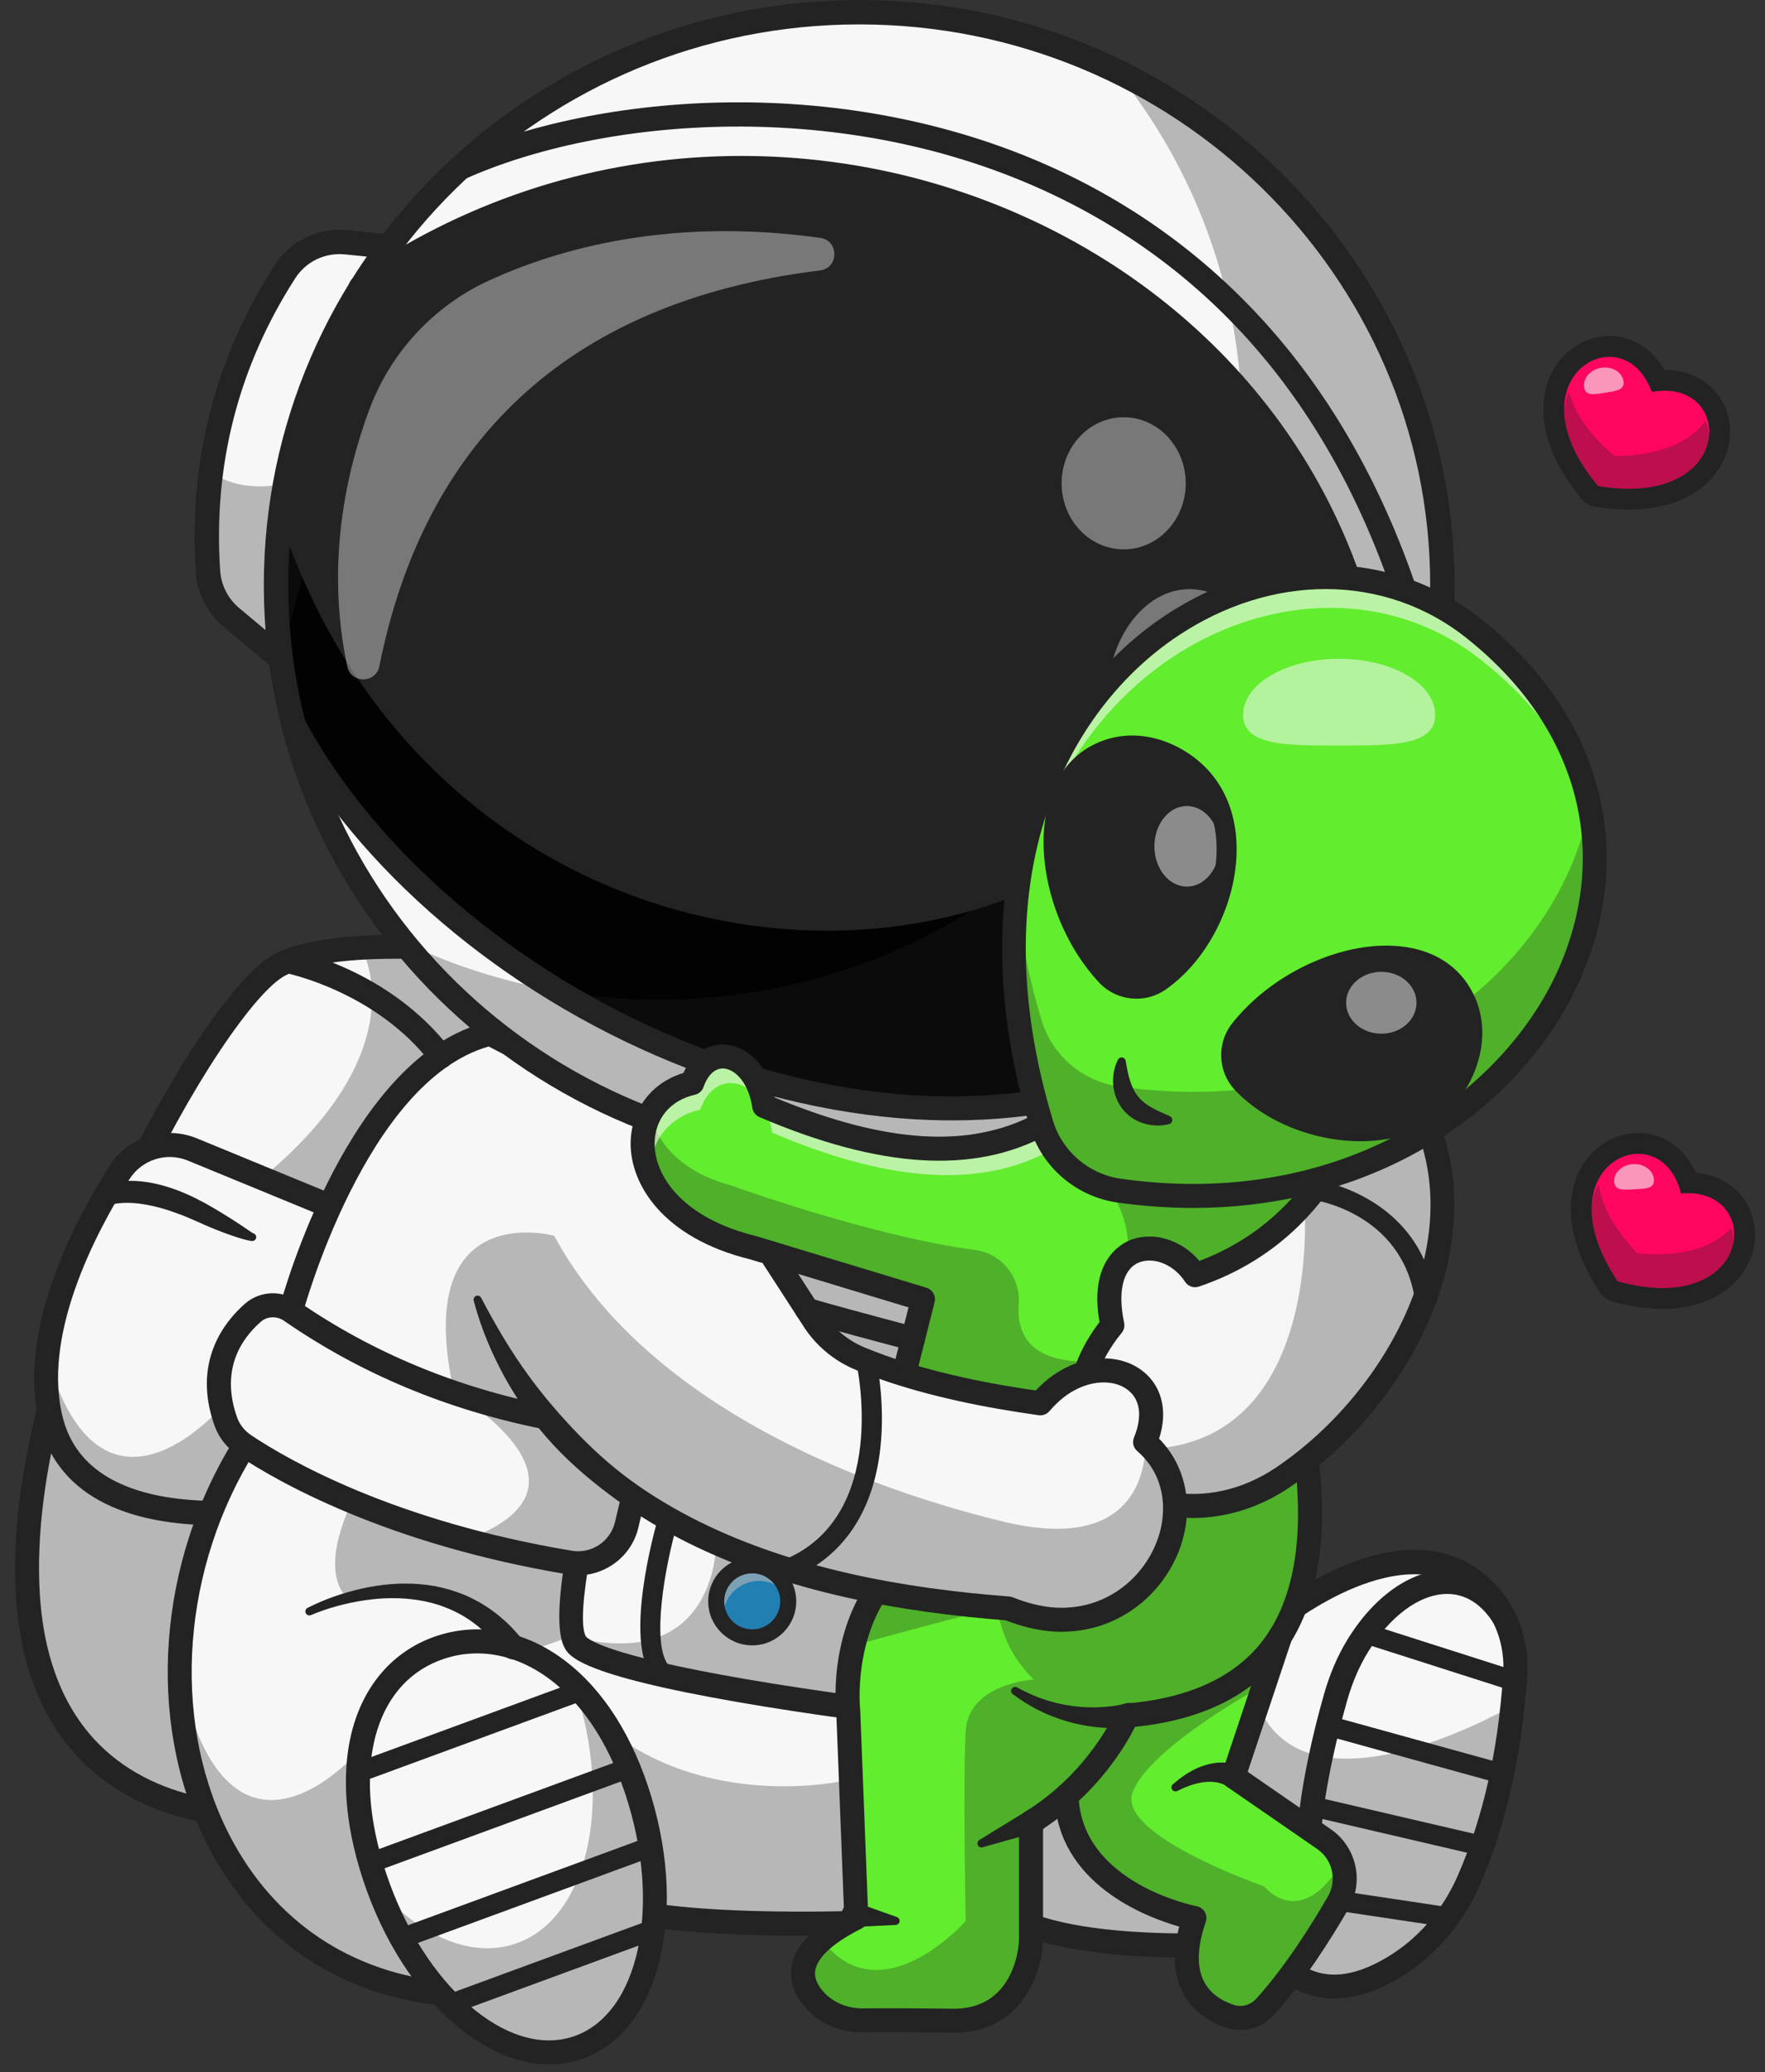 <?xml version="1.0" encoding="UTF-8"?>
<!DOCTYPE svg PUBLIC '-//W3C//DTD SVG 1.0//EN'
          'http://www.w3.org/TR/2001/REC-SVG-20010904/DTD/svg10.dtd'>
<svg height="3003.8" preserveAspectRatio="xMidYMid meet" version="1.0" viewBox="-21.8 0.0 2559.5 3003.8" width="2559.5" xmlns="http://www.w3.org/2000/svg" xmlns:xlink="http://www.w3.org/1999/xlink" zoomAndPan="magnify"
><rect x="-21.8" y="0.0" width="2559.5" height="3003.8" fill="#333333" stroke="none"/><g
  ><g
    ><g
      ><g id="change1_2"
        ><path d="M741.16,1385.39l-252.38,866.57l-107.82,370.29l-2.5,8.59c0,0-1.28,0.12-3.66,0.29 c-36.5,2.67-334.37,14.1-356.13-317.2c-5.51-84.14,6.85-177.28,30.23-271.12c3.08-12.65,6.44-25.3,10.04-38.01 c33.43-119.77,83.22-238.68,135.04-339.3c72.54-140.78,148.96-245.7,190.11-266.82 C480.66,1349.06,741.16,1385.39,741.16,1385.39z" fill="#f7f7f7"
        /></g
        ><g id="change2_35"
        ><path d="M351.65,2649.36c-49.44,0-152.98-9.31-235.81-78.96C47.19,2512.69,8.65,2426.77,1.31,2315.07 C-21.8,1963.6,267.56,1439,376.15,1383.2c100.3-51.55,356.55-16.56,367.41-15.04c9.52,1.33,16.16,10.12,14.84,19.64 c-1.33,9.52-10.14,16.14-19.64,14.84c-2.55-0.36-256.15-35-346.69,11.53c-87.33,44.88-378.95,549.9-356.02,898.62 c6.69,101.75,41,179.4,101.96,230.78c99.08,83.51,237.23,70.11,238.62,69.96c9.54-1,18.13,5.93,19.14,15.48 c1.01,9.56-5.89,18.12-15.44,19.15C378.76,2648.31,368.25,2649.36,351.65,2649.36z" fill="#232323"
        /></g
        ><g id="change1_1"
        ><path d="M456.58,1748.49l-49.96,411.2l-2.84,23.5c0,0-299.96,62.03-350.27-119.78c-1.86-6.79-3.42-13.64-4.58-20.6 c-4.41-24.55-4.87-49.96-2.38-75.56c9.69-100.74,64.82-203.92,104.51-266.82c10.45-16.54,25.71-28.49,42.94-34.93 c19.9-7.49,42.42-7.6,63.31,0.99L456.58,1748.49z" fill="#f7f7f7"
        /></g
        ><g id="change2_39" opacity=".3"
        ><path d="M380.96,2622.26c-2.03,2.96-4.06,5.92-6.15,8.88c-36.5,2.67-334.37,14.1-356.13-317.2 c-5.51-84.14,6.85-177.28,30.23-271.12c-4.41-24.55-4.87-49.96-2.38-75.56c3.95,13.64,8.07,26.17,12.42,37.55 c83.56,219.07,240.48,34.59,240.48,34.59l107.18,120.3l82.17,92.27l32.44,36.39c0,0-3.48,47.82,0,91.17 C523.72,2409.98,458.55,2510.08,380.96,2622.26z" fill="#232323"
        /></g
        ><g id="change2_37"
        ><path d="M291.47,2211.15c-96.06,0-221.82-24-254.75-143.09c-36.68-132.6,46.65-293.08,99.59-376.93 c27.08-42.91,80.75-60.05,127.63-40.75l199.28,81.99c8.89,3.66,13.13,13.83,9.48,22.72c-3.65,8.89-13.82,13.14-22.72,9.47 l-199.28-81.99c-31.19-12.83-66.91-1.42-84.94,27.14c-49.87,78.99-128.58,229.38-95.48,349.06 c45.42,164.22,327.15,107.99,329.99,107.39c9.43-1.94,18.63,4.11,20.57,13.53s-4.11,18.63-13.52,20.58 C402.29,2201.31,352.96,2211.15,291.47,2211.15z" fill="#232323"
        /></g
        ><g id="change2_51"
        ><path d="M123.66,1721.46c1.45-0.82,1.98-1.04,2.85-1.47c0.85-0.43,1.5-0.68,2.25-1.01 c1.48-0.66,2.88-1.18,4.28-1.67c2.84-1.1,5.57-1.71,8.36-2.46c5.51-1.28,11.02-2.11,16.45-2.51 c10.92-1.01,21.57-0.17,31.99,1.15c20.81,3.05,40.44,9.44,58.94,17.52c9.31,4,18.13,8.74,27,13.37 c8.41,4.85,16.74,9.5,24.93,14.62c8.24,4.97,16.36,10.16,24.4,15.49c4.03,2.63,8.02,5.35,11.96,8.05l5.83,3.98l1.34,0.89 l0.53,0.39c0.11,0.08,0.13,0.11,0.1,0.13c-0.06,0.03,0.19,0.09-0.47,0.03l-0.34,0.01l-0.17,0.02c-0.37,0.01-1.02,0.09-1.55,0.29 c-1.2,0.45-2.01,1.08-2.76,2.21c-0.48,0.7-0.87,1.76-0.88,2.82c-0.07,0.97,0.39,2.19,0.52,2.4c0.18,0.43,0.6,0.97,0.82,1.16 l0.19,0.12c0.14,0.04,0.01-0.16-0.1-0.32c-0.25-0.35-0.66-0.77-0.97-1.13l-0.38-0.43c-1.79-2.01-1.61-5.1,0.4-6.89 c1.45-1.29,3.47-1.56,5.15-0.85c0.7,0.3,1.29,0.54,2.01,0.91c0.37,0.2,0.72,0.37,1.3,0.82l0.51,0.44 c0.31,0.31,0.81,0.98,1.08,1.53c0.15,0.25,0.6,1.51,0.53,2.51c-0.01,1.09-0.4,2.19-0.88,2.93c-0.78,1.18-1.69,1.81-2.95,2.29 c-0.57,0.21-1.26,0.31-1.66,0.32l-0.28,0.01l-0.57-0.01c-0.96-0.08-1.01-0.11-1.35-0.15l-0.76-0.12l-1.17-0.2l-2.02-0.43 c-2.56-0.6-4.99-1.16-7.38-1.87c-4.79-1.33-9.48-2.79-14.11-4.37c-9.27-3.11-18.38-6.51-27.34-10.2 c-9.02-3.52-17.82-7.65-26.61-11.46c-8.49-3.7-16.92-7.54-25.56-10.55c-17.12-6.44-34.54-11.51-51.86-14.12 c-8.62-1.38-17.27-2.05-25.59-1.83c-4.17,0.09-8.24,0.47-12.19,0.97c-1.89,0.34-3.91,0.64-5.63,1.07 c-0.91,0.2-1.81,0.39-2.56,0.63l-1.11,0.32c-0.23,0.06-0.81,0.29-0.43,0.05c-7.01,3.88-15.84,1.34-19.72-5.67 C114.11,1734.17,116.65,1725.34,123.66,1721.46z" fill="#232323"
        /></g
        ><g id="change1_10"
        ><path d="M2175.39,2427.97c-0.93,13.4-2.15,28.49-3.89,44.97c-7.2,68.82-23.39,161.67-63.43,253.25 c-22.86,52.29-60.64,97.14-109.62,126.33c-55.94,33.37-130.74,50.83-187.15-36.15c0,0-263.34,22.86-372.27-40.04 c0,0-36.44,3.13-92.21,6.27c-28.61,1.62-62.32,3.25-98.83,4.41c-99.87,3.25-220.52,3.19-313.95-8.99 c-4.18-0.52-8.3-1.1-12.36-1.68L616.8,2889.66c-12.3-1.34-24.26-3.13-35.98-5.4c-220.92-42.25-340.64-240.07-342.09-456.99 c-0.81-111.82,29.83-228.7,94.24-331.93l67.14-194.75c0,0,94.42-354.62,288.82-401.98l407.2,210.83l630.44,94.24l104.57,543.28 c0,0,186.63-153.08,299.26-41.96C2162.91,2337.04,2178.52,2382.47,2175.39,2427.97z" fill="#f7f7f7"
        /></g
        ><g id="change3_1"
        ><circle cx="1069.02" cy="2321.52" fill="#22a7f0" r="52.21"
        /></g
        ><g id="change1_14" opacity=".6"
        ><path d="M1026.59,2344.13c0-28.84,23.38-52.21,52.21-52.21c17.02,0,32.09,8.18,41.63,20.79 c-4.2-24.63-25.59-43.4-51.41-43.4c-28.84,0-52.21,23.38-52.21,52.21c0,11.82,3.97,22.68,10.59,31.43 C1026.9,2350.08,1026.59,2347.14,1026.59,2344.13z" fill="#f7f7f7"
        /></g
        ><g id="change2_28" opacity=".3"
        ><path d="M1016.81,2236.73c0,0,2.25,191.52-210.46,135.53l90.04,49.98l323.37,48.27c0,0-3.87-122.74,29.09-171.1 L1129,2281.26L1016.81,2236.73z" fill="#232323"
        /></g
        ><g id="change2_23" opacity=".3"
        ><path d="M1260.53,2723.06c0,0-2.84,24.2-12.53,63.95c-99.87,3.25-220.52,3.19-313.95-8.99 c-0.23-3.66-0.35-7.31-0.35-10.97c0.06-116.53-70.1-256.55-70.1-256.55c152.39,116.24,343.6,70.1,343.6,70.1L1260.53,2723.06z" fill="#232323"
        /></g
        ><g id="change2_47"
        ><path d="M616.82,2907.1c-0.63,0-1.26-0.03-1.89-0.1c-151.94-16.64-272.71-102.18-340.05-240.88 c-84.41-173.84-67.77-400.62,42.28-578.32l66.29-192.33c5.92-21.97,101.47-365.06,301.35-413.79c4.09-1,8.39-0.48,12.13,1.46 l404.61,209.51l627.58,93.81c7.3,1.09,13.12,6.67,14.52,13.93l99.38,516.08c55.83-38.67,200.52-121.59,299.61-23.84 c35.39,34.9,53.66,84.66,50.14,136.52c-7.94,116.97-30.43,216.43-68.77,304.04c-25.09,57.33-65.42,103.77-116.65,134.3 c-82.15,48.96-154.48,37.17-204.75-32.98c-49.93,3.55-264.15,15.02-367.39-40.4c-44.02,3.62-329.9,25.54-511.64,0.07 l-300.7,111.84C620.94,2906.73,618.89,2907.1,616.82,2907.1z M686.88,1517.13c-178.18,50.52-269.04,384.5-269.94,387.91 c-0.11,0.41-0.23,0.8-0.36,1.2l-67.13,194.76c-0.43,1.24-0.99,2.43-1.69,3.54c-104.81,168.03-121.12,382.5-41.55,546.38 c61.32,126.29,170.75,204.65,308.45,221.01l300.95-111.93c2.74-1.02,5.69-1.33,8.58-0.91c188.69,27.5,510.14,0.16,513.37-0.12 c3.54-0.32,7.13,0.48,10.22,2.27c102.86,59.47,359.47,38.01,362.05,37.79c6.41-0.57,12.61,2.47,16.12,7.88 c40.33,62.22,93.85,72.25,163.61,30.67c44.95-26.79,80.42-67.71,102.57-118.34c36.7-83.88,58.27-179.54,65.93-292.44 c2.83-41.74-11.69-81.61-39.86-109.38c-100.13-98.78-274.24,41.57-275.98,42.99c-4.75,3.88-11.19,4.99-16.96,2.9 c-5.77-2.09-10.01-7.06-11.17-13.08l-102.28-531.16l-618.25-92.42c-1.89-0.28-3.73-0.87-5.43-1.76L686.88,1517.13z" fill="#232323"
        /></g
        ><g
        ><g id="change1_5"
          ><path d="M542,357.38l-84.26,321.43l-72.36,276.23l-71.96-60.24c-19.73-16.54-31.86-40.45-33.54-66.1 c-3.31-48.86-2.09-96.91,4-144.15c12.94-100.8,47.88-197.88,107.53-290.68c19.09-29.71,53.33-46.19,88.5-42.71L542,357.38z" fill="#f7f7f7"
          /></g
          ><g id="change1_6"
          ><ellipse cx="1224.17" cy="848.37" fill="#f7f7f7" rx="845.7" ry="830.68"
          /></g
          ><g id="change2_57"
          ><path d="M1981.33,1169.29c0,0-22.23,265.95-298.97,368.26c-442.08,208.21-1062.08-83.8-1278.59-486.82 c-20.43-109.97-23.21-206.18-16.19-288.18c19.38-227.36,113.8-345.63,113.8-345.63 c518.85-361.53,1245.45-127.55,1434.29,429.54C1968.91,944.53,1985.51,1052.65,1981.33,1169.29z" fill="#232323"
          /></g
          ><g id="change4_1"
          ><path d="M1981.33,1169.29c0,0-22.23,265.95-298.97,368.26c-442.08,208.21-1062.08-83.8-1278.59-486.82 c-20.43-109.97-23.21-206.18-16.19-288.18c268.39,778.95,1295.36,747.38,1423.72,111.24c7.66-7.37,62.38-24.78,124.36-27.33 C1968.91,944.53,1985.51,1052.65,1981.33,1169.29z" fill="#020202"
          /></g
          ><g id="change2_55" opacity=".3"
          ><path d="M2069.89,848.38c0,458.79-378.65,830.65-845.74,830.65c-268.33,0-507.48-122.73-662.48-314.24 c112.29,54.14,238.56,84.49,372.03,84.49c467.03,0,845.68-371.92,845.68-830.65c0-195.27-68.59-374.82-183.43-516.59 C1876.65,237.2,2069.89,520.62,2069.89,848.38z" fill="#232323"
          /></g
          ><g id="change2_12"
          ><path d="M1224.17,1696.74c-476.08,0-863.39-380.58-863.39-848.37S748.1,0,1224.17,0s863.39,380.58,863.39,848.37 S1700.25,1696.74,1224.17,1696.74z M1224.17,35.38c-456.57,0-828.01,364.7-828.01,812.99c0,448.29,371.45,812.99,828.01,812.99 s828.01-364.7,828.01-812.99C2052.18,400.09,1680.74,35.38,1224.17,35.38z" fill="#232323"
          /></g
          ><g id="change2_10"
          ><path d="M385.37,972.73c-4,0-8.03-1.35-11.34-4.12l-71.98-60.24c-23.27-19.48-37.8-48.09-39.85-78.48 c-10.86-160.64,27.61-310.55,114.34-445.55c22.8-35.49,63.1-54.94,105.14-50.75l62.09,6.18c9.72,0.97,16.82,9.63,15.85,19.35 s-9.61,16.81-19.35,15.85l-62.09-6.18c-28.74-2.85-56.29,10.42-71.87,34.67C323.77,531.94,287.16,674.6,297.49,827.5 c1.41,20.83,11.35,40.41,27.26,53.74l71.97,60.23c7.49,6.27,8.48,17.43,2.21,24.92C395.44,970.57,390.42,972.73,385.37,972.73z" fill="#232323"
          /></g
          ><g id="change2_65"
          ><path d="M1981.33,1186.98c-0.21,0-0.43,0-0.64-0.01c-9.77-0.35-17.4-8.54-17.05-18.31 c11.95-334.77-156.49-630.31-450.57-790.58c-315.31-171.83-708.46-150.88-1001.6,53.36c-8.02,5.58-19.04,3.62-24.63-4.4 c-5.59-8.02-3.62-19.04,4.4-24.63c155.14-108.1,336.93-168.85,525.71-175.69c179.34-6.5,356.73,35.1,513.04,120.29 c144.41,78.7,263.72,191.74,345.05,326.9c88.73,147.47,130.43,314.35,123.95,496.01 C1998.65,1179.47,1990.8,1186.98,1981.33,1186.98z" fill="#232323"
          /></g
          ><g id="change2_63"
          ><path d="M2042,963.06c-7.81,0-14.95-5.21-17.07-13.11c-85.94-320.3-261.23-545.15-520.98-668.31 c-301.45-142.93-653.16-111.47-852.38-21.75c-8.9,4-19.38,0.04-23.39-8.87c-4.01-8.91-0.04-19.38,8.87-23.39 c206.4-92.95,570.47-125.7,882.07,22.04c124.95,59.25,232.85,143.13,320.68,249.33c98.98,119.67,172.76,268.31,219.31,441.78 c2.53,9.44-3.06,19.14-12.5,21.67C2045.06,962.86,2043.52,963.06,2042,963.06z" fill="#232323"
          /></g
          ><g id="change1_7" opacity=".4"
          ><path d="M1167.34,392.04c-374.53,46.2-575.58,256.79-639.01,573.75c-5.04,25.2-41.19,25.58-46.54,0.44 c-31.68-149.07-1.45-282.66,31.95-372.37c30.88-82.95,93.16-150.27,173.6-187.18c100.31-46.02,262.96-92.33,480.38-61.8 C1195.17,348.72,1194.84,388.65,1167.34,392.04z" fill="#f7f7f7"
          /></g
          ><g id="change1_11" opacity=".4"
          ><ellipse cx="1607.69" cy="700.67" fill="#f7f7f7" rx="90" ry="95.75"
          /></g
          ><g id="change1_9" opacity=".4"
          ><ellipse cx="1703.26" cy="1015.79" fill="#f7f7f7" rx="119.67" ry="161.69"
          /></g
          ><g id="change2_33" opacity=".3"
          ><path d="M457.74,678.81l-72.36,276.23l-71.96-60.24c-19.73-16.54-31.86-40.45-33.54-66.1 c-3.31-48.86-2.09-96.91,4-144.15C316.84,706.9,371.21,718.74,457.74,678.81z" fill="#232323"
          /></g
          ><g id="change2_58"
          ><path d="M1358.83,1624.26c-10.91,0-21.88-0.2-32.94-0.59c-121.37-4.31-250.75-33.33-374.13-83.95 c-245.27-100.61-455.94-280.28-563.54-480.6c-4.62-8.61-1.39-19.33,7.21-23.96c8.61-4.61,19.33-1.39,23.96,7.21 c207.86,386.98,814.23,686.99,1255.43,479.15c8.85-4.17,19.38-0.38,23.54,8.46c4.16,8.84,0.37,19.38-8.46,23.54 C1590.15,1600.51,1478.91,1624.26,1358.83,1624.26z" fill="#232323"
          /></g
        ></g
        ><g id="change2_3"
        ><path d="M1274.23,2500.59c-0.69,0-1.38-0.04-2.09-0.13c-1.1-0.13-111.07-13.33-222.7-32.67 c-233.69-40.48-246.95-67.58-253.32-80.6c-26.72-54.63,32.25-269.99,44.35-312.6c2.63-9.25,12.26-14.61,21.5-12 c9.25,2.63,14.62,12.25,11.99,21.5c-28.56,100.65-61.88,256.48-46.56,287.8c2.75,4,27.56,27.12,231.87,62.27 c109.33,18.81,215.93,31.61,217,31.74c9.55,1.14,16.36,9.8,15.22,19.35C1290.43,2494.08,1282.92,2500.59,1274.23,2500.59z" fill="#232323"
        /></g
        ><g id="change2_18"
        ><path d="M1877.96,2751.09c-8.46,0-15.88-6.18-17.19-14.79c-13.36-87.93,21.89-225.76,37.66-280.93 c8.18-28.6,19.36-54.69,33.24-77.53c38.3-63.04,92.02-101.12,143.7-101.87c0.52,0,1.03-0.01,1.54-0.01 c37.82,0,71.71,20.19,95.55,57c5.23,8.07,2.92,18.85-5.15,24.08c-8.07,5.23-18.85,2.92-24.08-5.14 c-17.67-27.28-40.81-41.57-67.37-41.11c-39.63,0.58-82.41,32.4-114.45,85.13c-12.27,20.19-22.2,43.41-29.52,69.03 c-15.15,52.98-49.05,184.98-36.72,266.13c1.45,9.51-5.09,18.38-14.6,19.83C1879.71,2751.02,1878.83,2751.09,1877.96,2751.09z" fill="#232323"
        /></g
        ><g id="change2_45" opacity=".3"
        ><path d="M2171.5,2472.94c-7.2,68.82-23.39,161.67-63.43,253.25c-22.86,52.29-60.64,97.14-109.62,126.33 c-55.94,33.37-130.74,50.83-187.15-36.15c0,0-263.34,22.86-372.27-40.04c0,0-36.44,3.13-92.21,6.27 c25.94-83.22,92.21-163.76,92.21-163.76s285.74-273.96,372.27-129.06C1891.56,2624.06,2136.16,2492.91,2171.5,2472.94z" fill="#232323"
        /></g
        ><g id="change5_3"
        ><path d="M1919.07,2757.82c-25.59,44.16-64.53,105.79-106.6,151.81c-12.94,14.16-33.02,19.5-51.12,13.29 c-35.51-12.19-84.2-46.42-51.07-142.29c0,0-180.88-33.37-185.47-177.28c37.88-107.01,159.34-175.72,309.94-231.08l-67.9,203.28 l131.56,90.88C1928.06,2686.84,1937.06,2726.65,1919.07,2757.82z" fill="#62ed2e"
        /></g
        ><g id="change2_48" opacity=".3"
        ><path d="M1919.07,2757.82c-25.59,44.16-64.53,105.79-106.6,151.81c-12.94,14.16-33.02,19.5-51.12,13.29 c-35.51-12.19-84.2-46.42-51.07-142.29c0,0-180.88-33.37-185.47-177.28c37.89-107.01,159.35-175.72,309.94-231.08l-28.26,84.67 l-10.16-5.69c0,0-154.71,86.12-176.01,147.98c-21.3,61.92,190.98,135.44,190.98,135.44s48.86,61.86,106.89-25.19 c2.09-3.13,4.12-6.27,6.04-9.34C1930.85,2718.59,1929.57,2739.65,1919.07,2757.82z" fill="#232323"
        /></g
        ><g id="change5_4"
        ><path d="M1869.62,2090.52c36.99,246.93-48.69,379.11-257.03,396.52c0,0-38.69,92.85-139.27,154.75v171.67 c0,0-3.7,112.27-106.82,115.98c-2.38,0.09-4.82,0.11-7.31,0.08c-61.7-0.81-104.32-0.72-129.89-0.47 c-28.82,0.27-56.83-12.12-74.24-35.09c-20.94-27.62-24.61-68.73,64.86-113.86l-11.61-298.86c0,0-14.73-123.56,65.9-206.13 L1869.62,2090.52z" fill="#62ed2e"
        /></g
        ><g id="change2_62" opacity=".3"
        ><path d="M1612.61,2487.05c0,0-38.71,92.85-139.27,154.77v171.66c0,0-3.71,112.29-106.83,116 c-2.38,0.06-4.82,0.12-7.31,0.06c-61.69-0.81-104.34-0.7-129.87-0.46c-28.84,0.29-56.87-12.13-74.28-35.11 c-15.78-20.89-21.76-49.44,14.91-81.65c3.6,4.82,7.37,9.23,11.26,13.23c85.13,87.05,197.3-40.62,197.3-40.62 s-3.83-205.02,0-274.89c3.89-69.87,98.83-75.21,98.83-75.21c-50.78-49.38-50.43-102.54-54.84-104.4 c0,0-111.82,28.67-206.88,55.3c8.59-36.21,25.65-76.83,58.61-110.61l595.39-184.6 C1906.59,2337.44,1820.94,2469.64,1612.61,2487.05z" fill="#232323"
        /></g
        ><g id="change2_22"
        ><path d="M1361.21,2946.95c-0.75,0-1.5,0-2.26-0.01c-61.89-0.82-104.58-0.7-129.49-0.47 c-34.99,0.5-68.1-15.36-88.28-41.98c-13.85-18.28-18.79-38.22-14.29-57.67c6.46-27.89,31.1-53.15,75.2-77.04l-11.15-287.22 c-1.28-11.84-12.22-134.58,70.81-219.61c6.72-6.87,17.74-7.01,24.62-0.29s7.01,17.74,0.29,24.62 c-73.64,75.41-61.2,190.78-61.06,191.93c0.05,0.44,0.09,0.92,0.1,1.36l11.61,298.86c0.27,6.81-3.47,13.14-9.55,16.22 c-49.86,25.16-63.93,45.99-66.94,59.03c-2.16,9.31,0.5,18.72,8.12,28.77c13.56,17.89,36.12,28.31,60.2,28.2 c25.1-0.24,68.07-0.34,130.29,0.47c2.19,0.03,4.34,0,6.43-0.07c84.55-3.04,89.79-92.33,90.05-98.9v-171.35 c0-6.04,3.14-11.66,8.29-14.82c94.23-57.99,131.97-145.77,132.34-146.65c2.51-5.97,8.15-10.08,14.61-10.62 c89.51-7.48,155.53-37.34,196.21-88.76c49.19-62.17,64.35-159.01,45.06-287.83c-1.43-9.51,5.13-18.37,14.64-19.79 c9.53-1.43,18.37,5.13,19.79,14.64c20.78,138.73,3.22,244.57-52.19,314.59c-45.3,57.25-116.09,91.17-210.52,100.91 c-12.71,25.52-52.93,95.46-133.41,147.92v162.09c0,0.19,0,0.38-0.01,0.57c-1.46,44.45-29.18,129.4-123.6,132.8 C1365.19,2946.92,1363.22,2946.95,1361.21,2946.95z M1473.31,2813.47h0.05H1473.31z" fill="#232323"
        /></g
        ><g id="change5_2"
        ><path d="M1894.98,1697.83c0,0-4.29,115.95-11.78,197.94c-3.77,41.03-8.3,73.53-13.58,78.69 c-6.62,6.44-113.28,27.74-235.31,50.37c-170.09,31.57-369.89,65.69-369.89,65.69l52.23-206.99l-245.7-74.45 c-144.21-35.28-182.45-134.51-150.13-194.34l0.64-1.16c11.78-21.12,32.5-37.08,60.53-43.41 c22.81-64.53,92.85-44.51,104.46,33.37c159.29,68.07,296.25,83.74,402.09,26.29l157.09,26.29L1894.98,1697.83z" fill="#62ed2e"
        /></g
        ><g id="change2_2" opacity=".3"
        ><path d="M1634.31,2024.83c-170.09,31.57-369.89,65.69-369.89,65.69l52.23-206.99l-245.7-74.45 c-144.21-35.28-182.45-134.51-150.13-194.34l0.64-1.16c0,0,8.3,75.56,115.65,104.57c0,0,203.49,73.93,355.11,93.97 c38.47,5.08,66.21,39.44,63.24,78.13c-3.37,43.9,16.24,89.85,116.98,82.95C1631.87,1969.12,1646.55,1992.51,1634.31,2024.83z" fill="#232323"
        /></g
        ><g id="change1_12" opacity=".6"
        ><path d="M1894.98,1697.83c0,0-0.52,14.28-1.51,36.33l-393.33-65.75c-105.85,57.39-242.8,41.72-402.09-26.35 c-11.61-77.82-81.65-97.84-104.46-33.37c-49.79,11.2-76.48,53.04-71.2,99.52c-29.77-59.89-3.77-123.78,59.6-138.06 c22.81-64.53,92.85-44.51,104.46,33.37c159.29,68.07,296.25,83.74,402.09,26.29L1894.98,1697.83z" fill="#f7f7f7"
        /></g
        ><g id="change2_38"
        ><path d="M1264.4,2107.91c-4.81,0-9.46-1.99-12.78-5.59c-4-4.32-5.54-10.37-4.1-16.08l48.17-190.88l-229.32-69.52 c-129.03-31.74-174.21-110.69-173.68-168.72c0.45-48.48,30.14-87.46,76.46-101.57c12.95-28.07,36.31-43.67,62.63-41.1 c27.99,2.7,59.5,27.46,70.1,76.69c160.22,66.91,284.05,74.54,378.34,23.39c8.45-4.58,19.02-1.46,23.61,7 c4.58,8.45,1.45,19.02-7,23.6c-105.94,57.48-242.4,49.09-417.23-25.61c-5.56-2.38-9.49-7.47-10.38-13.44 c-5.51-36.98-25.01-55.45-40.79-56.98c-12.64-1.23-23.57,8.57-30.04,26.85c-1.99,5.64-6.75,9.86-12.59,11.18 c-35.64,8.03-57.98,34.97-58.31,70.31c-0.42,45.37,37.99,107.87,147.6,134.69c0.31,0.07,0.61,0.16,0.91,0.25l245.66,74.47 c8.89,2.7,14.1,11.9,11.83,20.92l-45.69,181.05c211.22-36.27,524.98-92.75,568.9-107.59c7.95-26.34,16.72-151.64,20.88-264.06 c0.36-9.61,8.56-17.11,18.04-16.75c9.61,0.36,17.11,8.43,16.75,18.04c-0.02,0.65-2.48,66.3-6.83,132.99 c-9.19,141.05-17.26,148.99-23.74,155.38c-6.08,5.99-13.65,13.44-317.61,68.56c-147.72,26.79-295.42,52.01-296.9,52.26 C1266.35,2107.83,1265.37,2107.91,1264.4,2107.91z" fill="#232323"
        /></g
        ><g id="change2_42" opacity=".3"
        ><path d="M1894.98,1697.83c0,0-4.29,115.95-11.78,197.94c-98.65,38.71-268.91,30.29-268.91,30.29 s-13.29-1.91-1.68-88.96c11.61-87.05-40.62-127.67-40.62-127.67l73.64-53.33L1894.98,1697.83z" fill="#232323"
        /></g
        ><g
        ><g id="change6_1"
          ><path d="M1838.23,2142.05c-49.62,33.43-109.97,48.57-168.81,37.66c-61.28-11.43-100.28-44.92-116.64-87.63 c-19.73-51.18-6.96-115.6,38.53-170.84c-27.56-129.12,79.91-134.92,119.95-72.54c62.96-21.3,115.77-56.46,158.37-105.44 c14.1-16.19,27.1-33.89,38.94-53.16l136.84-66.27C2121.53,1801.24,2010.99,2025.59,1838.23,2142.05z" fill="#f5f5f5"
          /></g
          ><g id="change2_59"
          ><path d="M1708.1,2200.67c-14.01,0-28.01-1.27-41.86-3.85c-64.96-12.08-111.36-47.94-130.65-100.97 c-20.43-56.16-6.54-122.59,37.09-179.16c-15.52-86.72,29.24-112.57,43.71-118.53c33.6-13.82,74.95-1.03,101.13,29.81 c73.95-27.84,133.19-77.26,176.21-147.03c5.05-8.18,15.77-10.73,23.96-5.68c8.18,5.05,10.73,15.77,5.68,23.96 c-49.68,80.56-119.17,136.4-206.54,165.97c-7.56,2.58-15.91-0.35-20.23-7.08c-15.76-24.54-45.17-36.73-66.95-27.75 c-22.98,9.46-30.95,42.08-21.3,87.25c1.11,5.19-0.21,10.6-3.59,14.7c-39.79,48.31-53.41,105-36.45,151.63 c14.91,40.97,51.95,68.9,104.3,78.64c52.55,9.78,107.92-2.64,155.89-34.98c157.91-106.48,276.23-321.46,200.9-496.9 c-3.79-8.84,0.29-19.07,9.13-22.87c8.83-3.8,19.07,0.29,22.86,9.13c37.56,87.48,33.92,192.48-10.24,295.66 c-40.83,95.43-114.9,184.31-203.19,243.85C1804.87,2185.53,1756.41,2200.67,1708.1,2200.67z" fill="#232323"
          /></g
          ><g id="change2_60"
          ><path d="M2044.45,1896.78c-7.05,0-13.23-5.14-14.32-12.32c-19.38-126.83-146.33-144.83-147.6-145 c-7.95-1.04-13.55-8.32-12.51-16.26c1.04-7.95,8.33-13.55,16.26-12.51c1.5,0.2,149.91,21.23,172.54,169.38 c1.21,7.92-4.23,15.32-12.15,16.53C2045.91,1896.72,2045.18,1896.78,2044.45,1896.78z" fill="#232323"
          /></g
          ><g id="change2_7" opacity=".3"
          ><path d="M1838.23,2142.05c-49.62,33.43-109.97,48.57-168.81,37.66c-61.28-11.43-100.28-44.92-116.64-87.63h0.06 c353.23,75.09,316.79-348.82,316.79-348.82c14.1-16.19,27.1-33.89,38.94-53.16l136.84-66.27 C2121.53,1801.24,2010.99,2025.59,1838.23,2142.05z" fill="#232323"
          /></g
        ></g
        ><g id="change1_15"
        ><path d="M1440.43,2331.81c-380.51-28.09-657.43-157.73-769.89-448.29l383.99-19.34l40.74-47.74l62.9,97.2 c16.25,25.13,39.75,44.68,67.43,56.06c73.99,30.47,162.72,50.95,261.25,64.7c73.99-88.5,194.4-44.97,151.92,56.12 C1752.34,2188.19,1629.03,2410.16,1440.43,2331.81z" fill="#f7f7f7"
        /></g
        ><g id="change1_4"
        ><path d="M769.88,2054.8c-135.2-26.79-258.83-77.43-369.77-154.24c-16.99-11.76-39.89-10.94-55.39,2.72 c-29.86,26.32-67.53,77.92-38.95,157.86c5.03,14.06,14.79,25.9,27.22,34.19c50.98,34.02,208.21,126.16,471.69,170.02 c37.54,6.25,73.54-17.67,82.29-54.7l9.42-39.86L769.88,2054.8z" fill="#f7f7f7"
        /></g
        ><g id="change2_26"
        ><path d="M1109.88,1806.96l64.32,99.32c9.72,14.48,22.46,26.89,37.1,36.36c7.44,4.76,14.88,8.62,23.49,11.98 c8.92,3.62,17.94,7.04,27.02,10.32c36.37,13.06,73.97,23.23,112.01,31.7c38.05,8.49,76.65,15.03,115.44,20.52l-15.76,6.08 c7.59-8.88,15.96-17.2,25.26-24.59c9.32-7.37,19.67-13.62,30.72-18.56c22.04-9.8,47.72-14.04,72.97-8.04 c12.55,2.93,24.88,8.8,35.25,17.61c10.42,8.71,18.58,20.58,22.8,33.48c4.38,12.87,5.21,26.32,3.77,38.82 c-1.43,12.56-4.98,24.29-9.47,35.29l-4.7-19.95c15.88,13.56,29,30.93,37.43,50.34c8.51,19.39,12.38,40.54,12.06,61.29 c-0.6,41.68-17.15,81.43-43.48,112.45c-26.23,31.16-63.47,53.48-103.86,60.96c-20.11,3.76-40.82,4.34-60.81,1.42 c-20.02-2.82-39.3-8.51-57.71-15.86h0l5.39,1.28c-79.15-6.03-158.23-16.35-236.11-33.88c-77.76-17.69-154.46-42.56-226.57-78.36 c-36.01-17.91-70.84-38.49-103.56-62.21c-32.71-23.67-64.01-49.72-91.72-79.4c-27.74-29.64-51.31-63.06-70.87-98.35 c-19.48-35.35-34.97-72.73-45.16-111.35c-0.82-3.12,1.04-6.31,4.15-7.14c2.68-0.71,5.43,0.59,6.67,2.95 c18.22,34.79,37.6,68.36,59.6,99.92c21.89,31.62,46.39,61,72.48,88.78c26.1,27.77,54.32,53.75,85.32,76.32 c30.93,22.62,64.17,42.14,98.6,59.31c69,34.26,143.1,58.37,218.75,75.58c75.77,17.06,153.21,27.19,230.99,33.12 c1.6,0.12,3.13,0.46,4.57,0.98l0.83,0.31l0,0c15.96,6.34,32.37,11.15,49.02,13.51c16.64,2.46,33.44,1.89,49.66-1.12 c32.47-6.03,62.34-23.85,83.78-49.26c21.53-25.22,34.88-57.93,35.23-90.45c0.23-16.2-2.77-32.23-9.12-46.75 c-6.32-14.53-16.01-27.48-28.27-37.97c-5.85-5.01-7.55-13.07-4.75-19.82l0.06-0.12c7.06-16.99,9.85-35.01,4.85-49.35 c-2.34-7.2-6.62-13.35-12.39-18.19c-5.72-4.87-12.91-8.49-20.92-10.32c-16.02-3.85-34.29-1.3-50.65,6.04 c-8.21,3.67-16.1,8.38-23.35,14.12c-7.24,5.76-13.9,12.37-20.05,19.53l-0.17,0.2c-3.97,4.63-9.97,6.63-15.59,5.88 c-39.53-5.6-79-12.27-118.17-21.01c-39.16-8.73-78.09-19.24-116.2-32.91c-9.52-3.44-19-7.03-28.4-10.85 c-9.82-3.83-20.06-9.04-29.25-14.98c-18.58-12.01-34.74-27.76-47.08-46.13l-64.69-99.89c-5.23-8.07-2.92-18.85,5.15-24.07 c8.07-5.23,18.85-2.92,24.08,5.15L1109.88,1806.96z" fill="#232323"
        /></g
        ><g id="change2_9"
        ><path d="M1119.82,2289.62c-5.72,0-11.15-3.41-13.44-9.04c-3.02-7.42,0.54-15.88,7.96-18.91 c155.21-63.27,106.32-282.98,105.81-285.2c-1.81-7.8,3.05-15.6,10.85-17.41c7.81-1.83,15.59,3.04,17.41,10.83 c0.58,2.48,14.06,61.5,6.35,130.07c-10.47,93.11-55.24,158.31-129.47,188.56C1123.5,2289.27,1121.64,2289.62,1119.82,2289.62z" fill="#232323"
        /></g
        ><g
        ><g id="change5_1"
          ><path d="M1601.25,1726.11c-53.12-7.51-97.22-44.91-112.72-96.27c-189.34-627.33,341.59-952.79,630.86-715.42 C2517.63,1235.23,2169.88,1806.46,1601.25,1726.11z" fill="#62ed2e"
          /></g
          ><g id="change1_3" opacity=".6"
          ><path d="M2301.53,1266.72c-6.35-109.04-60.12-218.14-172.9-307.8c-246.56-199.63-666.31-1.28-679.61,439.77 c-14.65-472.03,424.87-690.41,679.61-484.28C2256.76,1016.25,2308.71,1143.28,2301.53,1266.72z" fill="#f7f7f7"
          /></g
          ><g id="change2_16" opacity=".3"
          ><path d="M1601.23,1726.09c-53.1-7.49-97.2-44.92-112.7-96.27c-36.62-121.34-46.31-231.43-35.98-328.28 c5.51,56,17.23,115.25,35.98,177.4c15.49,51.36,59.6,88.79,112.7,96.27c361.94,51.18,634.45-161.67,681.92-405.92 C2342.75,1466.93,2036.75,1787.66,1601.23,1726.09z" fill="#232323"
          /></g
          ><g id="change2_19"
          ><path d="M1776.22,1492.84c85.01-108.01,271.11-153.82,325.4-45.78c13.55,26.96,14.67,58.34,6.14,87.29 c-42.2,143.08-243.4,126.12-328.27,35.82C1759.53,1548.93,1758.2,1515.74,1776.22,1492.84z" fill="#232323"
          /></g
          ><g id="change2_8"
          ><path d="M1582.78,1414.65c-94.04-100.25-111.43-291.11,3.53-328.58c28.69-9.35,59.88-5.76,87.22,7.02 c135.14,63.17,88.2,259.56-13.81,329.93C1635.73,1439.57,1602.72,1435.9,1582.78,1414.65z" fill="#232323"
          /></g
          ><g id="change7_1" opacity=".5"
          ><ellipse cx="1981.31" cy="1453.74" fill="#f4f4f4" rx="51.03" ry="44.85"
          /></g
          ><g id="change7_2" opacity=".5"
          ><ellipse cx="1699.39" cy="1226.93" fill="#f4f4f4" rx="47.15" ry="58.39"
          /></g
          ><g id="change2_64"
          ><path d="M1708.54,1751.18c-36.07,0-72.7-2.6-109.73-7.83c-59.78-8.44-109.62-51.03-126.96-108.48 c-49.71-164.72-53.62-323.29-11.29-458.59c37.14-118.7,110.37-219.28,206.22-283.23c152.12-101.49,334.11-98.4,463.65,7.91 c86.01,69.28,143.55,155.44,166.29,249.06c21.15,87.06,12.43,178.94-25.21,265.71c-46.86,108.04-135.38,200.55-249.25,260.51 C1928.06,1725.83,1821.17,1751.17,1708.54,1751.18z M1900.55,853.99c-72.02,0-146.41,22.63-214.44,68.02 c-158.16,105.52-288.74,345.56-180.92,702.8c13.43,44.51,52.09,77.5,98.49,84.06c0,0,0,0,0,0c36.11,5.1,71.13,7.51,104.86,7.51 c270.3,0.02,461.57-154.4,531.02-314.52c74.12-170.9,25.11-348.05-131.1-473.89C2048.42,878.7,1975.77,853.99,1900.55,853.99z" fill="#232323"
          /></g
          ><g id="change2_20"
          ><path d="M1951.17,1654.48c-67.55,0-138.46-27.76-182.26-74.37c-24.77-26.36-26.53-67.73-4.09-96.24l0,0 c57.71-73.32,160.05-120.41,243.27-112.02c49.59,5,86.42,28.76,106.49,68.7c14.61,29.08,17.13,63.85,7.09,97.91 c-16.75,56.79-58.87,95.91-118.62,110.14C1986.36,1652.57,1968.88,1654.48,1951.17,1654.48z M1787.62,1501.81L1787.62,1501.81 c-13.63,17.32-12.59,42.44,2.43,58.42c47.83,50.9,136.51,76.74,206.28,60.13c34.8-8.29,79.97-30.65,97.51-90.12 c7.95-26.96,6.11-54.19-5.18-76.67c-19.44-38.69-56.13-50.1-83.47-52.87C1932.28,1393.39,1838.78,1436.83,1787.62,1501.81z" fill="#232323"
          /></g
          ><g id="change2_43"
          ><path d="M1626.33,1447.83c-19.93,0-39.77-7.95-54.13-23.25l0,0c-63.83-68.05-95.07-176.27-74.28-257.32 c12.39-48.28,41.4-81.13,83.89-94.98c30.95-10.09,65.7-7.36,97.86,7.67c53.64,25.08,86,72.59,91.11,133.79 c6.88,82.35-36.37,175.39-102.82,221.23C1655.41,1443.61,1640.84,1447.83,1626.33,1447.83z M1593.36,1404.72 c15.08,16.08,40.07,18.81,58.12,6.35c57.49-39.66,96.35-123.46,90.38-194.93c-2.98-35.65-18.32-83.66-74.48-109.92 c-25.47-11.91-52.67-14.17-76.58-6.37c-41.17,13.42-57.95,47.98-64.78,74.6C1507.82,1245.41,1536.77,1344.4,1593.36,1404.72 L1593.36,1404.72z" fill="#232323"
          /></g
          ><g id="change2_36"
          ><path d="M1610.75,1538.79c1.66,9.92,3.48,19.89,6.35,28.47c2.78,8.69,6.56,16.16,11.5,22.32 c2.46,3.11,5.26,5.91,8.45,8.47c3.11,2.65,6.65,5.03,10.54,7.27c7.76,4.54,16.84,8.32,26.8,12.72l0.14,0.06 c3.09,1.37,4.49,4.98,3.12,8.08c-0.78,1.76-2.31,2.98-4.03,3.44c-11.33,3-23.52,2.82-35.6-0.6 c-12.03-3.29-23.98-10.83-32.17-21.54c-8.31-10.65-12.6-23.66-13.39-35.98c-0.66-12.47,1.33-24.2,6.97-35.26 c1.49-2.93,5.08-4.09,8.01-2.6c1.74,0.89,2.85,2.51,3.16,4.29L1610.75,1538.79z" fill="#232323"
          /></g
          ><g id="change1_8" opacity=".55"
          ><path d="M2059.42,1036.36c0,44.91-62.35,44.44-139.27,44.44c-76.92,0-139.27,0.47-139.27-44.44 c0-44.91,62.35-81.32,139.27-81.32C1997.07,955.04,2059.42,991.45,2059.42,1036.36z" fill="#f7f7f7"
          /></g
        ></g
        ><g id="change2_29"
        ><path d="M1222.32,2759.09l56.48,20.1c3.08,1.1,4.68,4.48,3.59,7.56c-0.83,2.33-2.97,3.81-5.29,3.93l-59.88,2.86 c-9.79,0.47-18.1-7.09-18.57-16.88c-0.47-9.79,7.09-18.1,16.88-18.57C1217.87,2757.97,1220.22,2758.36,1222.32,2759.09z" fill="#232323"
        /></g
        ><g id="change2_67"
        ><path d="M1484.31,2655.23l-81.21,22.83c-3.12,0.88-6.35-0.94-7.23-4.05c-0.73-2.58,0.4-5.24,2.58-6.58l71.91-44.1 c8.28-5.08,19.1-2.48,24.17,5.79c5.07,8.28,2.48,19.1-5.79,24.17C1487.35,2654.14,1485.8,2654.8,1484.31,2655.23z" fill="#232323"
        /></g
        ><g id="change2_53"
        ><path d="M1616.19,2504.08c-1.41,0.23-2.35,0.31-3.4,0.43l-3.03,0.27c-1.99,0.17-3.96,0.3-5.88,0.36 c-3.89,0.22-7.71,0.19-11.54,0.23c-7.63-0.12-15.19-0.53-22.69-1.31c-14.99-1.55-29.77-4.35-44.07-8.6 c-14.3-4.19-28.25-9.42-41.36-16.21c-13.3-6.39-25.54-14.64-37.32-23.15c-2.6-1.88-3.18-5.5-1.31-8.1 c1.72-2.38,4.9-3.07,7.42-1.73l0.29,0.16c12.26,6.5,24.62,12.6,37.68,16.79c12.87,4.59,26.22,7.58,39.57,9.58 c13.35,2.06,26.86,2.73,40.2,2.27c6.67-0.21,13.3-0.78,19.83-1.56c3.24-0.49,6.51-0.89,9.66-1.53c1.6-0.27,3.15-0.6,4.67-0.94 c0.77-0.16,1.54-0.33,2.23-0.52c0.7-0.18,1.51-0.37,1.84-0.5c9.04-3.54,19.25,0.92,22.79,9.96c3.54,9.04-0.92,19.25-9.96,22.79 c-1.16,0.45-2.34,0.78-3.52,0.98L1616.19,2504.08z" fill="#232323"
        /></g
        ><g id="change2_14"
        ><path d="M1776.73,2942.89c-7.03,0-14.13-1.14-21-3.5c-29.64-10.16-51.59-28.38-63.46-52.71 c-12.41-25.42-13.74-56.85-4-93.62c-49-13.95-176.83-62.43-180.86-189.15c-0.31-9.61,7.24-17.65,16.85-17.96 c9.67-0.2,17.65,7.24,17.95,16.85c4.08,127.96,169.58,160.39,171.25,160.7c4.98,0.93,9.32,3.98,11.86,8.36 c2.54,4.38,3.07,9.65,1.41,14.44c-12.3,35.58-13.37,64.21-3.17,85.1c7.84,16.06,22.46,27.85,43.46,35.04 c11.45,3.92,24.25,0.57,32.59-8.55c41.17-45.03,79.48-105.77,104.38-148.79c13.38-23.13,6.6-53.17-15.44-68.39l-131.57-90.84 c-6.37-4.4-9.07-12.49-6.62-19.84l67.88-203.3c3.04-9.12,12.92-14.04,22.03-11c9.12,3.05,14.05,12.91,11,22.03l-63.74,190.89 l120.81,83.41c36.87,25.46,48.2,75.75,25.79,114.48c-25.76,44.52-65.54,107.52-108.82,154.85 C1812.55,2935.32,1794.83,2942.89,1776.73,2942.89z" fill="#232323"
        /></g
        ><g id="change2_30"
        ><path d="M1757.19,2590.03c0.73,0.39,0.27,0.05,0.32,0.01c-0.05-0.1-0.31-0.27-0.45-0.42 c-0.29-0.31-0.85-0.61-1.29-0.94c-0.99-0.6-2.07-1.27-3.3-1.77c-2.37-1.16-5.13-1.93-7.98-2.63c-5.76-1.29-12.19-1.45-18.77-0.8 c-6.63,0.51-13.34,2.36-20.11,4.38c-3.33,1.19-6.67,2.49-10.05,3.79l-9.91,4.63l-0.41,0.19c-2.91,1.36-6.37,0.1-7.73-2.81 c-1.14-2.45-0.43-5.29,1.56-6.94l9.09-7.55c3.21-2.33,6.46-4.68,9.8-6.95c6.89-4.22,14.06-8.39,22.13-11.26 c7.99-2.98,16.64-5.18,25.92-5.66c4.65-0.17,9.4-0.13,14.3,0.67c2.44,0.31,4.92,0.9,7.46,1.57c1.29,0.4,2.52,0.72,3.91,1.27 c0.7,0.27,1.3,0.47,2.08,0.83c0.87,0.42,1.25,0.51,2.77,1.41c8,5.34,10.16,16.15,4.82,24.15 C1776,2593.2,1765.19,2595.36,1757.19,2590.03z" fill="#232323"
        /></g
        ><g id="change2_24"
        ><path d="M816.51,2283.73c-4.85,0-9.76-0.4-14.69-1.22c-264.14-43.97-422.62-135.43-478.5-172.71 c-16.02-10.68-27.76-25.49-33.95-42.81c-32.68-91.39,13.44-149.99,43.84-176.78c21.38-18.85,52.97-20.48,76.81-3.97 c106.74,73.9,228.95,124.86,363.24,151.47c9.43,1.87,15.56,11.03,13.69,20.46c-1.87,9.43-11.04,15.58-20.46,13.69 c-139.01-27.54-265.61-80.37-376.3-157c-10.65-7.38-24.62-6.78-33.97,1.47c-29.05,25.6-58.54,70.49-34.07,138.94 c3.6,10.07,10.88,19.15,20.48,25.56c54.01,36.04,207.42,124.48,464.89,167.33c28.42,4.76,55.87-13.51,62.49-41.53l9.42-39.86 c2.21-9.36,11.59-15.14,20.95-12.94c9.36,2.21,15.15,11.59,12.94,20.95l-9.42,39.86 C894.24,2255.57,857.38,2283.73,816.51,2283.73z" fill="#232323"
        /></g
        ><g id="change1_13"
        ><path d="M901.35,2594.91c57.17,171.62,18.54,339.06-86.3,373.99c-104.83,34.92-236.17-75.89-293.34-247.51 s-9.87-298.18,94.96-333.1S844.17,2423.28,901.35,2594.91z" fill="#f7f7f7"
        /></g
        ><g id="change2_32" opacity=".3"
        ><path d="M815.03,2968.87c-100.8,33.6-226.09-67.61-286.44-228.06c60.47,66.33,133.3,98.25,196.49,77.18 c104.86-34.93,143.51-202.35,86.29-373.95c-0.23-0.75-0.52-1.51-0.75-2.26c36.79,35.81,68.65,86.87,90.7,153.14 C958.54,2766.52,919.89,2933.94,815.03,2968.87z" fill="#232323"
        /></g
        ><g id="change2_40"
        ><path d="M774.65,2992.8c-44.21,0-90.92-19.4-135.36-56.9c-57.82-48.78-105.44-123.01-134.09-209.01 c-28.52-85.61-33.15-164.61-13.39-228.46c19.34-62.48,61.73-107.46,119.36-126.66c58.1-19.35,120.42-9.42,175.49,27.97 c57.5,39.04,102.87,104.62,131.2,189.67l0,0c28.65,86,35.06,173.96,18.05,247.68c-17.71,76.77-58.68,129.45-115.36,148.33 C805.71,2990.35,790.33,2992.8,774.65,2992.8z M670.17,2396.98c-16.2,0-32.31,2.58-48,7.81 c-47.37,15.78-80.95,51.71-97.11,103.92c-17.6,56.87-13.05,128.5,13.16,207.16c54.05,162.24,175.78,268.35,271.32,236.5 c95.55-31.83,129.31-189.74,75.28-351.97l0,0c-25.9-77.73-66.6-137.16-117.73-171.87 C736.35,2407.66,703.09,2396.98,670.17,2396.98z" fill="#232323"
        /></g
        ><g id="change2_34"
        ><path d="M497.53,2584.19c-5.91,0-11.46-3.64-13.62-9.51c-2.76-7.52,1.09-15.86,8.62-18.62l322.34-118.42 c7.53-2.76,15.86,1.09,18.62,8.61c2.76,7.52-1.09,15.86-8.62,18.62L502.53,2583.3C500.88,2583.9,499.19,2584.19,497.53,2584.19z" fill="#232323"
        /></g
        ><g id="change2_6"
        ><path d="M636.79,2917.87c-5.91,0-11.46-3.64-13.62-9.51c-2.76-7.52,1.09-15.86,8.62-18.62l291-106.9 c7.53-2.76,15.86,1.1,18.62,8.61c2.76,7.52-1.09,15.86-8.62,18.62l-291,106.9C640.14,2917.58,638.45,2917.87,636.79,2917.87z" fill="#232323"
        /></g
        ><g id="change2_50"
        ><path d="M521.24,2713c-5.91,0-11.46-3.64-13.62-9.51c-2.76-7.52,1.09-15.86,8.62-18.62l368.33-135.32 c7.52-2.76,15.85,1.1,18.62,8.61c2.76,7.52-1.09,15.86-8.62,18.62l-368.33,135.32C524.59,2712.71,522.9,2713,521.24,2713z" fill="#232323"
        /></g
        ><g id="change2_61"
        ><path d="M565.88,2822.53c-5.91,0-11.46-3.64-13.62-9.51c-2.76-7.52,1.09-15.86,8.62-18.62l355.79-130.71 c7.53-2.76,15.86,1.1,18.62,8.61c2.76,7.52-1.09,15.86-8.62,18.62l-355.79,130.71C569.23,2822.24,567.54,2822.53,565.88,2822.53 z" fill="#232323"
        /></g
        ><g id="change2_46"
        ><path d="M424.21,2330.97c25.04-12.72,51.12-21.67,78.37-27.89c27.17-6.12,55.47-8.85,83.94-6.5 c14.22,1.09,28.46,3.59,42.36,7.65c13.89,4.01,27.59,9.3,40.38,16.42l4.85,2.57l4.66,2.9c3.08,1.97,6.25,3.83,9.26,5.92 c5.86,4.37,11.95,8.54,17.34,13.48c11.34,9.36,21.07,20.3,30.47,31.45c6.2,7.36,5.26,18.35-2.1,24.56 c-7.36,6.2-18.36,5.26-24.56-2.1c-0.25-0.29-0.48-0.59-0.7-0.89l-0.53-0.73c-7.4-10.1-15.05-20.16-24.11-28.74 c-4.28-4.59-9.2-8.41-13.91-12.54c-2.43-1.96-5.01-3.7-7.51-5.58l-3.78-2.78l-3.98-2.47c-10.47-6.88-21.91-12.26-33.78-16.63 c-11.86-4.42-24.31-7.56-37.04-9.45c-25.45-3.96-51.93-3.41-78.03,0.55c-26.01,3.96-52.23,10.97-76.39,21.16l-0.31,0.13 c-2.95,1.25-6.35-0.14-7.6-3.09C420.31,2335.58,421.53,2332.34,424.21,2330.97z" fill="#232323"
        /></g
        ><g id="change2_49"
        ><path d="M2167.27,2449.33c-1.46,0-2.95-0.22-4.42-0.69l-195.85-62.57c-7.63-2.44-11.84-10.6-9.4-18.23 c2.44-7.63,10.6-11.84,18.23-9.4l195.85,62.57c7.63,2.44,11.84,10.6,9.4,18.23C2179.11,2445.4,2173.41,2449.33,2167.27,2449.33z" fill="#232323"
        /></g
        ><g id="change2_13"
        ><path d="M2149.86,2584.19c-1.28,0-2.58-0.17-3.87-0.53l-245.85-67.93c-7.72-2.13-12.25-10.13-10.12-17.85 c2.14-7.72,10.13-12.24,17.85-10.12l245.85,67.93c7.72,2.13,12.25,10.13,10.12,17.85 C2162.06,2579.97,2156.22,2584.19,2149.86,2584.19z" fill="#232323"
        /></g
        ><g id="change2_44"
        ><path d="M2121.33,2689.19c-1.09,0-2.2-0.13-3.3-0.38l-239.72-55.85c-7.81-1.82-12.66-9.62-10.84-17.42 c1.82-7.8,9.61-12.63,17.42-10.84l239.72,55.85c7.81,1.82,12.66,9.62,10.84,17.42 C2133.89,2684.67,2127.92,2689.19,2121.33,2689.19z" fill="#232323"
        /></g
        ><g id="change2_25"
        ><path d="M2069.35,2792.68c-0.72,0-1.44-0.05-2.17-0.17l-148.22-22.25c-7.92-1.19-13.38-8.57-12.19-16.5 s8.56-13.42,16.5-12.19l148.22,22.25c7.92,1.19,13.38,8.57,12.19,16.5C2082.6,2787.51,2076.41,2792.68,2069.35,2792.68z" fill="#232323"
        /></g
        ><g id="change2_5"
        ><path d="M1302.18,1958.26c-1.47,0-2.97-0.19-4.46-0.58c-14.44-3.82-141.45-37.45-155.44-42.76 c-8.99-3.41-13.51-13.47-10.1-22.46s13.47-13.5,22.45-10.09c9.25,3.51,98.13,27.41,151.98,41.65 c9.29,2.46,14.84,11.99,12.38,21.28C1316.93,1953.11,1309.89,1958.26,1302.18,1958.26z" fill="#232323"
        /></g
        ><g id="change2_31"
        ><path d="M935.57,2436.75c-4.36,0-8.68-1.96-11.53-5.69c-40.98-53.59,3.07-211.64,8.22-229.49 c2.22-7.7,10.26-12.15,17.96-9.91c7.7,2.22,12.13,10.26,9.91,17.96c-17.9,61.99-37.27,172.14-13.05,203.8 c4.87,6.37,3.65,15.47-2.71,20.34C941.75,2435.78,938.65,2436.75,935.57,2436.75z" fill="#232323"
        /></g
        ><g id="change2_15"
        ><path d="M1069.02,2385.34c-35.19,0-63.82-28.63-63.82-63.82s28.63-63.82,63.82-63.82s63.82,28.63,63.82,63.82 S1104.21,2385.34,1069.02,2385.34z M1069.02,2280.92c-22.39,0-40.61,18.22-40.61,40.61s18.22,40.61,40.61,40.61 c22.39,0,40.61-18.22,40.61-40.61S1091.41,2280.92,1069.02,2280.92z" fill="#232323"
        /></g
        ><g id="change2_52"
        ><path d="M617.66,1549.02c-5.23,0-10.41-2.35-13.84-6.83c-80.53-105.19-210.2-131.35-211.5-131.6 c-9.43-1.83-15.61-10.95-13.79-20.38c1.82-9.44,10.91-15.62,20.36-13.81c5.83,1.12,143.78,28.64,232.58,144.64 c5.84,7.63,4.39,18.56-3.24,24.4C625.07,1547.84,621.35,1549.02,617.66,1549.02z" fill="#232323"
        /></g
        ><g id="change2_27"
        ><path d="M691.89,2355.61c-20.83-14.33-111.24-68.59-235.31-31.39c0,0-0.17-0.64-0.52-1.86 c21.99-7.14,36.97-8.42,36.97-8.42c21.76-16.48,123.37-12.59,189.47,33.02C686.03,2349.4,689.22,2352.3,691.89,2355.61z" fill="#232323"
        /></g
        ><g id="change2_17" opacity=".3"
        ><path d="M1100.95 1811.05L1185.09 1949.3 1284.71 1983.15 1316.63 1888.25z" fill="#232323"
        /></g
        ><g id="change2_41" opacity=".3"
        ><path d="M1638.3,2067.29c0,0,31.35,196.34-206.57,138.31c-237.93-58.03-525.18-184.11-649.94-414.13 c0,0-208.75-57.09-145,227.85c0,0,219.43,127.28,33.75,206.59c0,0,108.66,41.42,121.4,40.42c53.9,4.79,94.13-15.06,104.46-88.78 c0,0,285.59,148.86,525.07,152.77c0,0,291.81,82.88,251.14-193.56l-28.42-41.32L1638.3,2067.29z" fill="#232323"
        /></g
        ><g id="change2_21" opacity=".3"
        ><path d="M489.14,2176.64c0,0-48.78,91.82-10.09,137.28c0,0,170.88-24.18,249.13,86.08l78.16-27.74v-105.93 l-165.29-36.07L489.14,2176.64z" fill="#232323"
        /></g
        ><g id="change2_1" opacity=".3"
        ><path d="M595.97,2879.85c0,0-5.63,1.68-15.15,4.41c-220.92-42.25-340.64-240.07-342.09-456.99 c73,332.46,262.24,108.46,262.24,108.46C460.93,2750.74,595.97,2879.85,595.97,2879.85z" fill="#232323"
        /></g
        ><g id="change2_66" opacity=".3"
        ><path d="M501.35,1372.57c0,0,87.92,144.35-143.21,335.4l98.44,26.2c0,0,111.74-213.07,233.46-241.73l-128.37-119.86 H501.35z" fill="#232323"
        /></g
      ></g
      ><g
      ><g id="change8_1"
        ><path d="M2295.5,704.82c-131.27-157.27,36.96-251.71,78.13-136.61C2493.66,545.3,2497.61,738.22,2295.5,704.82z" fill="#ff0660"
        /></g
        ><g id="change2_4" opacity=".3"
        ><path d="M2295.5,714.82c-51.44-61.65-56.91-113.64-41.97-147.16c7.09,28.31,27.11,60.69,66.28,93.63 c69.81-0.76,111.46-23.3,131.52-50.98C2473.74,658.12,2430.81,737.18,2295.5,714.82z" fill="#232323"
        /></g
        ><g id="change2_56"
        ><path d="M2311.93,517.2c24.31,0,49.02,15.57,61.7,51.01c6.76-1.29,13.15-1.89,19.16-1.89 c92.13-0.01,93.88,142.4-52.67,142.4c-13.59,0-28.44-1.22-44.62-3.9C2204.64,595.96,2257.27,517.2,2311.93,517.2L2311.93,517.2z M2311.93,487.12c-35.63,0-69.02,22.16-85.06,56.44c-11.36,24.27-29.66,90.45,45.53,180.53c4.62,5.53,11.08,9.23,18.19,10.4 c17.27,2.85,33.93,4.3,49.53,4.3c44.14,0,81.51-11.64,108.07-33.65c24.7-20.47,38.87-49.31,38.87-79.13 c0-51.18-40.52-89.78-94.27-89.79c-0.29,0-0.59,0-0.88,0C2373.94,505.09,2345.25,487.12,2311.93,487.12L2311.93,487.12z" fill="#232323"
        /></g
        ><g id="change9_1" opacity=".6"
        ><path d="M2332.48,552.48c2.07,13.12-10.83,14.34-26.58,16.83c-15.76,2.49-28.4,5.31-30.48-7.81 c-2.07-13.12,9.02-25.78,24.78-28.27S2330.41,539.36,2332.48,552.48z" fill="#f6f6f6"
        /></g
      ></g
      ><g
      ><g id="change8_2"
        ><path d="M2324.08,1857.83c-114.31-169.99,62.77-246.55,91.83-127.81 C2537.67,1719.65,2521.66,1911.94,2324.08,1857.83z" fill="#ff0660"
        /></g
        ><g id="change2_54" opacity=".3"
        ><path d="M2323.05,1867.77c-44.8-66.63-44.87-118.91-26.54-150.71c4.13,28.89,20.69,63.17,56.25,99.98 c69.51,6.46,113.27-11.66,136.08-37.12C2506.2,1829.8,2455.33,1904,2323.05,1867.77z" fill="#232323"
        /></g
        ><g id="change2_11"
        ><path d="M2353.89,1672.6c26.28,0,52.35,17.88,62.03,57.41c3.2-0.27,6.33-0.41,9.34-0.41 c97.3-0.02,94.22,137.83-36.07,137.83c-18.97,0-40.64-2.92-65.1-9.62C2247.83,1744.43,2301.25,1672.6,2353.89,1672.6 L2353.89,1672.6z M2353.89,1642.53c-34.6,0-66.84,20.18-84.14,52.67c-25.64,48.13-14.93,113.53,29.38,179.42 c4.02,5.98,10.06,10.32,17.02,12.23c25.89,7.09,50.47,10.69,73.04,10.69c88.02,0,134.08-54.28,134.09-107.9 c0-41.89-29.47-84.26-85.97-89.54C2421.1,1664.47,2390.17,1642.53,2353.89,1642.53L2353.89,1642.53z" fill="#232323"
        /></g
        ><g id="change9_2" opacity=".6"
        ><path d="M2376.62,1710.13c0.71,13.27-12.25,13.14-28.18,13.99s-28.8,2.35-29.51-10.92s11.63-24.71,27.56-25.56 C2362.42,1686.79,2375.91,1696.86,2376.62,1710.13z" fill="#f6f6f6"
        /></g
      ></g
    ></g
  ></g
></svg
>
